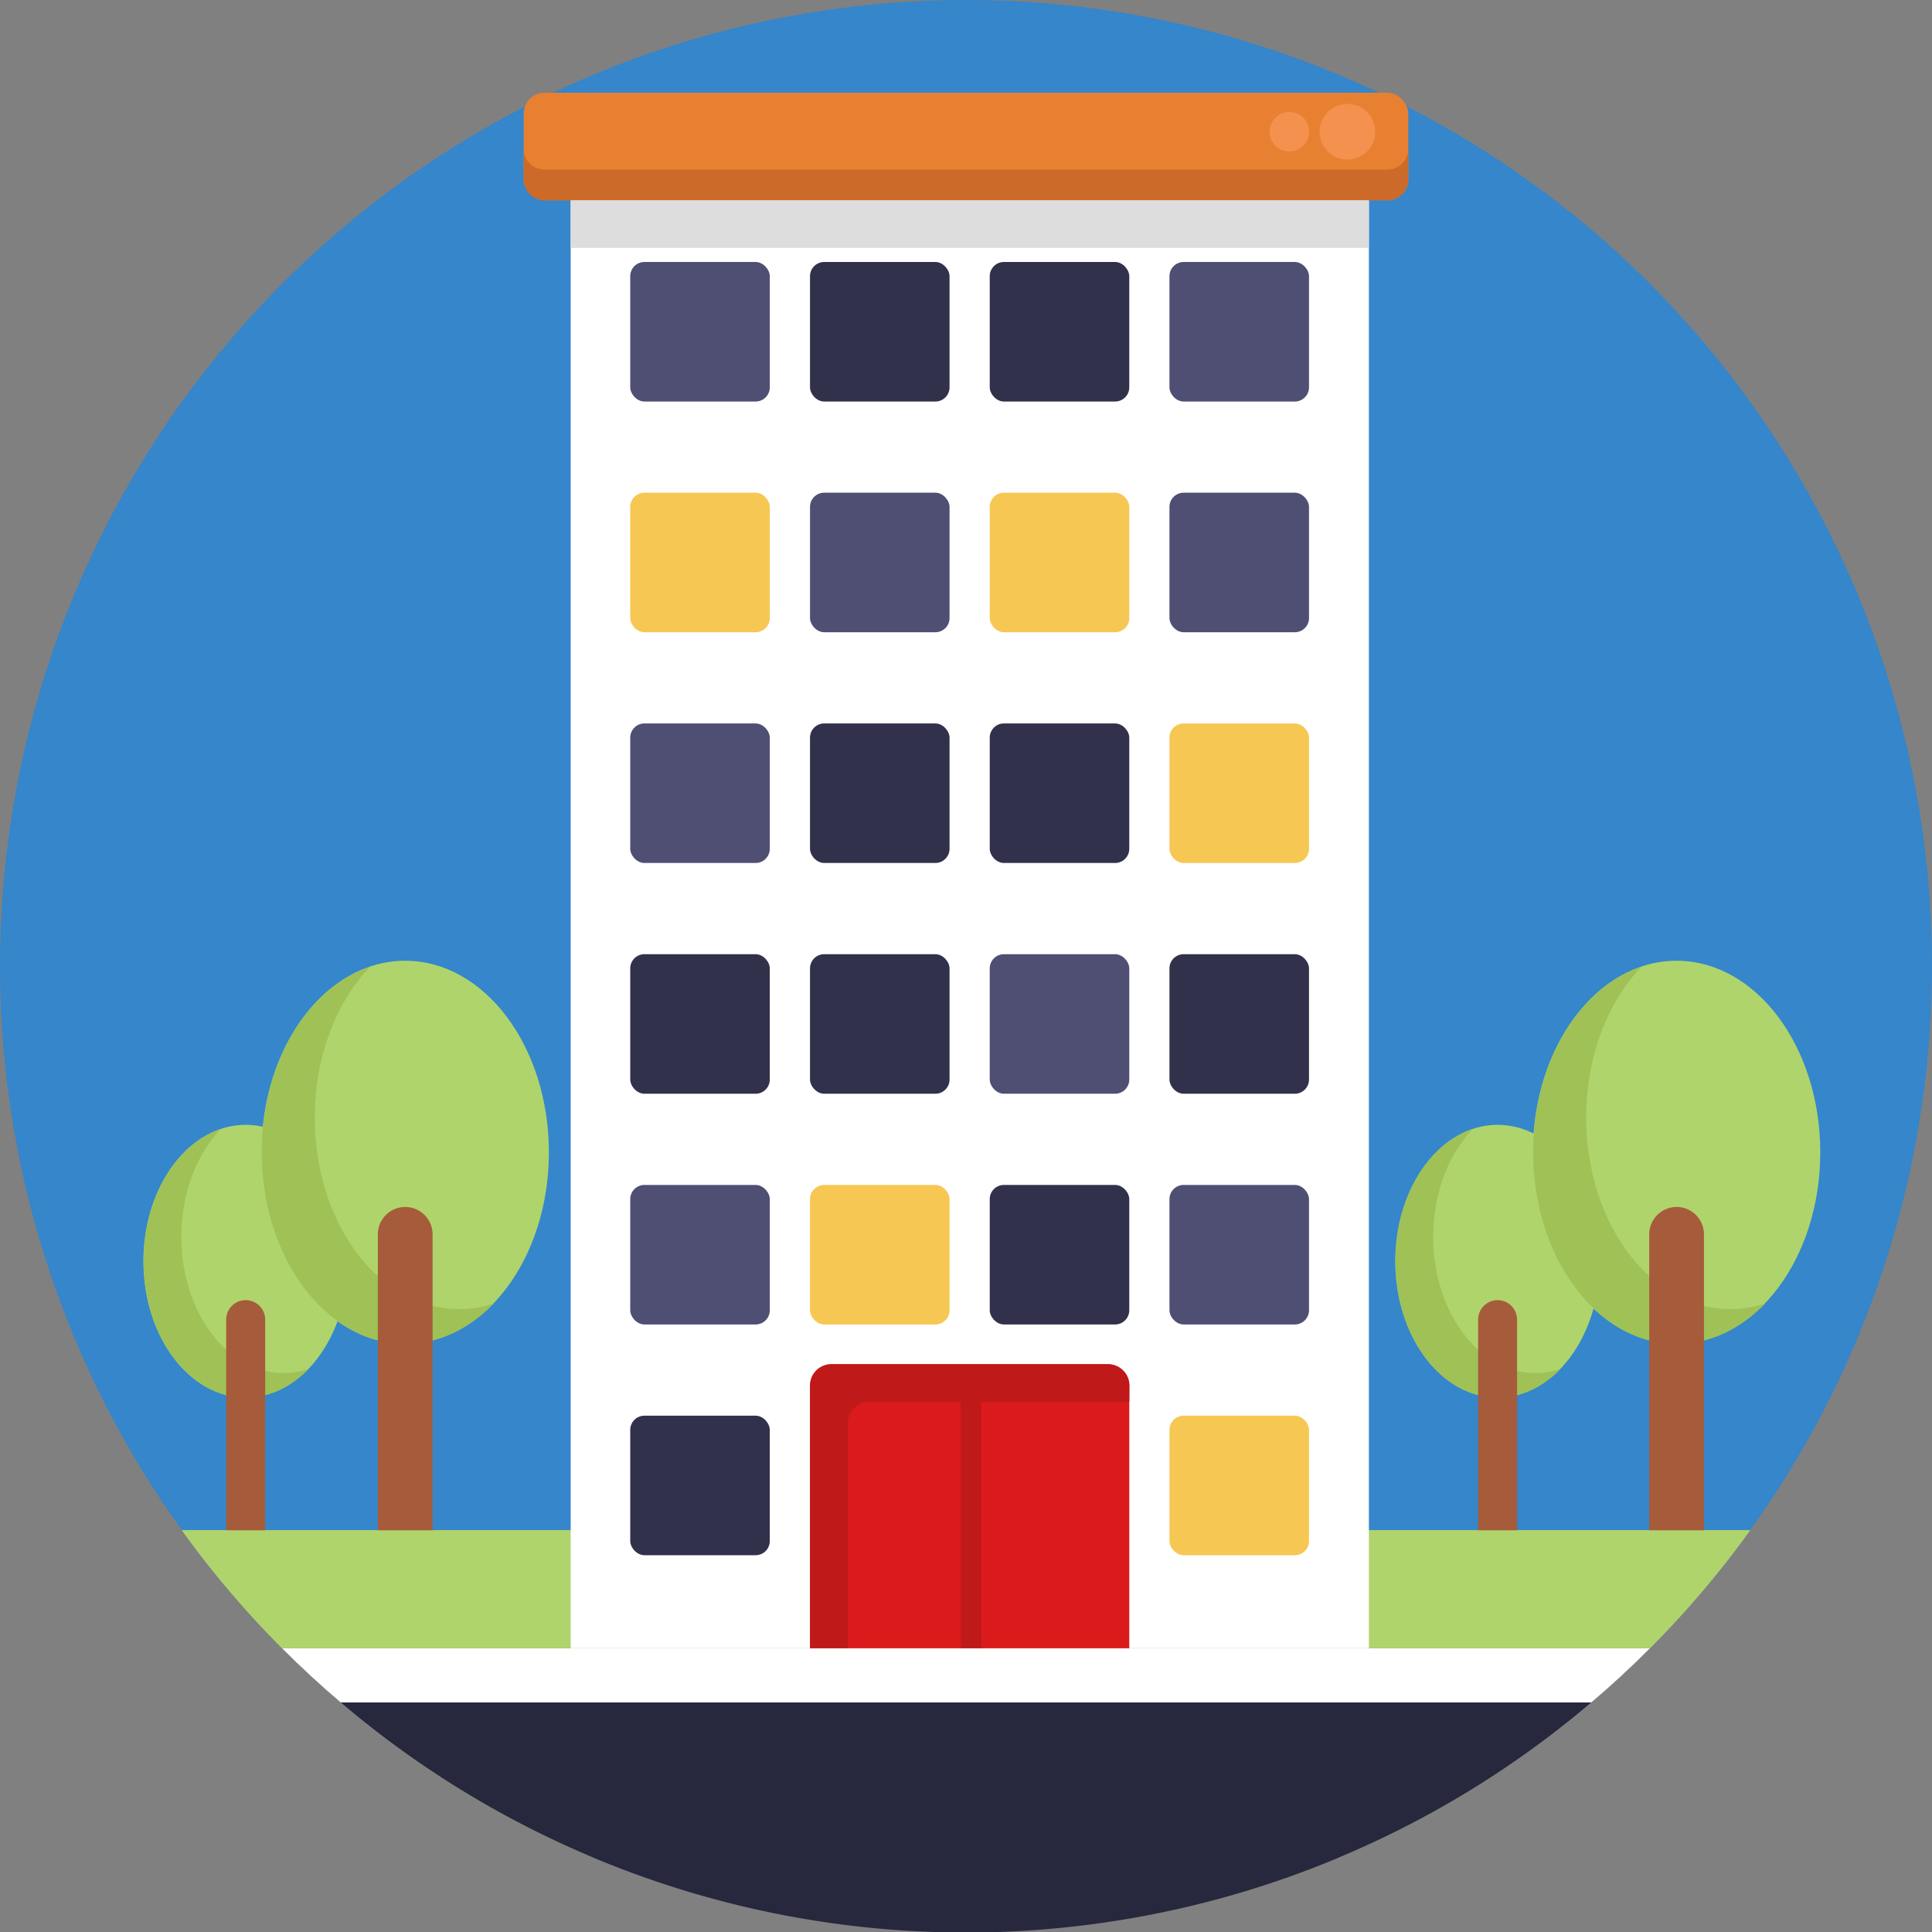 <svg xmlns="http://www.w3.org/2000/svg" viewBox="0 0 512 512"><rect x="0" y="0" width="512" height="512" fill="#808080" stroke="none"/><defs><style>.cls-1{fill:#3586cb;}.cls-2{fill:#b0d46c;}.cls-3{fill:#fff;}.cls-4{fill:#4f4f74;}.cls-5{fill:#32314b;}.cls-6{fill:#f6c752;}.cls-7{fill:#db1b1b;}.cls-8{fill:#e88032;}.cls-9{fill:#cc6a29;}.cls-10{fill:#bf1919;}.cls-11{fill:#ddd;}.cls-12{fill:#f4914e;}.cls-13{fill:#27273d;}.cls-14{fill:#9fc156;}.cls-15{fill:#a65c3b;}</style></defs><g id="BULINE"><circle class="cls-1" cx="256" cy="256" r="256"></circle></g><g id="Icons"><path class="cls-2" d="M463.87,405.49a256.78,256.78,0,0,1-108.78,86.67H156.91A256.78,256.78,0,0,1,48.13,405.49Z"></path><rect class="cls-3" x="151.24" y="53.09" width="211.53" height="383.73"></rect><rect class="cls-4" x="167.02" y="69.43" width="36.98" height="36.98" rx="3.76"></rect><rect class="cls-5" x="214.66" y="69.43" width="36.98" height="36.98" rx="3.76"></rect><rect class="cls-5" x="262.29" y="69.43" width="36.98" height="36.98" rx="3.76"></rect><rect class="cls-4" x="309.92" y="69.43" width="36.98" height="36.98" rx="3.76"></rect><rect class="cls-6" x="167.02" y="130.57" width="36.98" height="36.98" rx="3.76"></rect><rect class="cls-4" x="214.66" y="130.57" width="36.98" height="36.98" rx="3.76"></rect><rect class="cls-6" x="262.29" y="130.57" width="36.98" height="36.98" rx="3.76"></rect><rect class="cls-4" x="309.92" y="130.57" width="36.98" height="36.98" rx="3.76"></rect><rect class="cls-4" x="167.02" y="191.72" width="36.98" height="36.98" rx="3.76"></rect><rect class="cls-5" x="214.66" y="191.72" width="36.98" height="36.98" rx="3.76"></rect><rect class="cls-5" x="262.29" y="191.72" width="36.98" height="36.98" rx="3.76"></rect><rect class="cls-6" x="309.92" y="191.72" width="36.98" height="36.98" rx="3.76"></rect><rect class="cls-5" x="167.02" y="252.87" width="36.98" height="36.98" rx="3.76"></rect><rect class="cls-5" x="214.66" y="252.87" width="36.98" height="36.98" rx="3.76"></rect><rect class="cls-4" x="262.29" y="252.87" width="36.98" height="36.98" rx="3.76"></rect><rect class="cls-5" x="309.92" y="252.87" width="36.98" height="36.98" rx="3.76"></rect><rect class="cls-4" x="167.02" y="314.02" width="36.98" height="36.98" rx="3.76"></rect><rect class="cls-5" x="167.02" y="375.17" width="36.98" height="36.98" rx="3.76"></rect><rect class="cls-6" x="214.66" y="314.02" width="36.98" height="36.98" rx="3.76"></rect><rect class="cls-5" x="262.29" y="314.02" width="36.98" height="36.98" rx="3.76"></rect><rect class="cls-4" x="309.92" y="314.02" width="36.98" height="36.98" rx="3.76"></rect><rect class="cls-6" x="309.92" y="375.17" width="36.98" height="36.98" rx="3.76"></rect><path class="cls-7" d="M220.32,361.53h73.29a5.66,5.66,0,0,1,5.66,5.66v69.63a0,0,0,0,1,0,0H214.66a0,0,0,0,1,0,0V367.19A5.66,5.66,0,0,1,220.32,361.53Z"></path><rect class="cls-8" x="138.78" y="24.58" width="234.44" height="28.51" rx="5.52"></rect><path class="cls-9" d="M373.22,39.42v8.15a5.52,5.52,0,0,1-5.52,5.52H144.3a5.52,5.52,0,0,1-5.52-5.52V39.42a5.52,5.52,0,0,0,5.52,5.52H367.7A5.52,5.52,0,0,0,373.22,39.42Z"></path><path class="cls-10" d="M299.31,367.2a5.66,5.66,0,0,0-5.66-5.66h-73.3a5.65,5.65,0,0,0-5.66,5.66v69.62h10v-59.6a5.67,5.67,0,0,1,5.67-5.66h24.26v65.26h5.41V371.56h39.25Z"></path><rect class="cls-11" x="151.24" y="53.09" width="211.53" height="12.61"></rect><circle class="cls-12" cx="357.07" cy="34.9" r="7.38"></circle><circle class="cls-12" cx="341.7" cy="34.9" r="5.23"></circle><path class="cls-13" d="M437.25,436.82q-7.46,7.5-15.52,14.34a255.7,255.7,0,0,1-331.46,0q-8.05-6.84-15.52-14.34Z"></path><path class="cls-3" d="M437.25,436.82q-7.46,7.5-15.52,14.34H90.27q-8.05-6.84-15.52-14.34Z"></path><ellipse class="cls-2" cx="65.11" cy="334.23" rx="27.11" ry="36.14"></ellipse><path class="cls-14" d="M81.83,362.75c-4.6,4.78-10.38,7.62-16.66,7.62-15,0-27.11-16.18-27.11-36.14,0-16.89,8.7-31.08,20.46-35-6.37,6.61-10.46,16.92-10.46,28.51,0,20,12.14,36.14,27.11,36.14A20.72,20.72,0,0,0,81.83,362.75Z"></path><path class="cls-15" d="M65.11,344.55h0a5.17,5.17,0,0,1,5.17,5.17v55.83a0,0,0,0,1,0,0H59.94a0,0,0,0,1,0,0V349.72A5.17,5.17,0,0,1,65.11,344.55Z"></path><ellipse class="cls-2" cx="107.38" cy="305.37" rx="38.08" ry="50.76"></ellipse><path class="cls-14" d="M130.87,345.43c-6.46,6.71-14.58,10.7-23.4,10.7-21,0-38.09-22.73-38.09-50.76,0-23.73,12.22-43.66,28.74-49.21-8.94,9.28-14.69,23.77-14.69,40,0,28,17,50.76,38.08,50.76A29.16,29.16,0,0,0,130.87,345.43Z"></path><path class="cls-15" d="M107.38,319.86h0a7.26,7.26,0,0,1,7.26,7.26v78.43a0,0,0,0,1,0,0H100.13a0,0,0,0,1,0,0V327.12A7.26,7.26,0,0,1,107.38,319.86Z"></path><ellipse class="cls-2" cx="396.87" cy="334.23" rx="27.11" ry="36.14"></ellipse><path class="cls-14" d="M413.59,362.75c-4.6,4.78-10.38,7.62-16.66,7.62-15,0-27.11-16.18-27.11-36.14,0-16.89,8.7-31.08,20.46-35-6.37,6.61-10.46,16.92-10.46,28.51,0,20,12.14,36.14,27.11,36.14A20.72,20.72,0,0,0,413.59,362.75Z"></path><path class="cls-15" d="M396.87,344.55h0a5.17,5.17,0,0,1,5.17,5.17v55.83a0,0,0,0,1,0,0H391.71a0,0,0,0,1,0,0V349.72A5.17,5.17,0,0,1,396.87,344.55Z"></path><ellipse class="cls-2" cx="444.31" cy="305.37" rx="38.08" ry="50.76"></ellipse><path class="cls-14" d="M467.8,345.43c-6.46,6.71-14.58,10.7-23.4,10.7-21,0-38.09-22.73-38.09-50.76,0-23.73,12.22-43.66,28.74-49.21-8.94,9.28-14.69,23.77-14.69,40,0,28,17.05,50.76,38.08,50.76A29.16,29.16,0,0,0,467.8,345.43Z"></path><path class="cls-15" d="M444.31,319.86h0a7.26,7.26,0,0,1,7.26,7.26v78.43a0,0,0,0,1,0,0H437.06a0,0,0,0,1,0,0V327.12A7.26,7.26,0,0,1,444.31,319.86Z"></path></g></svg>